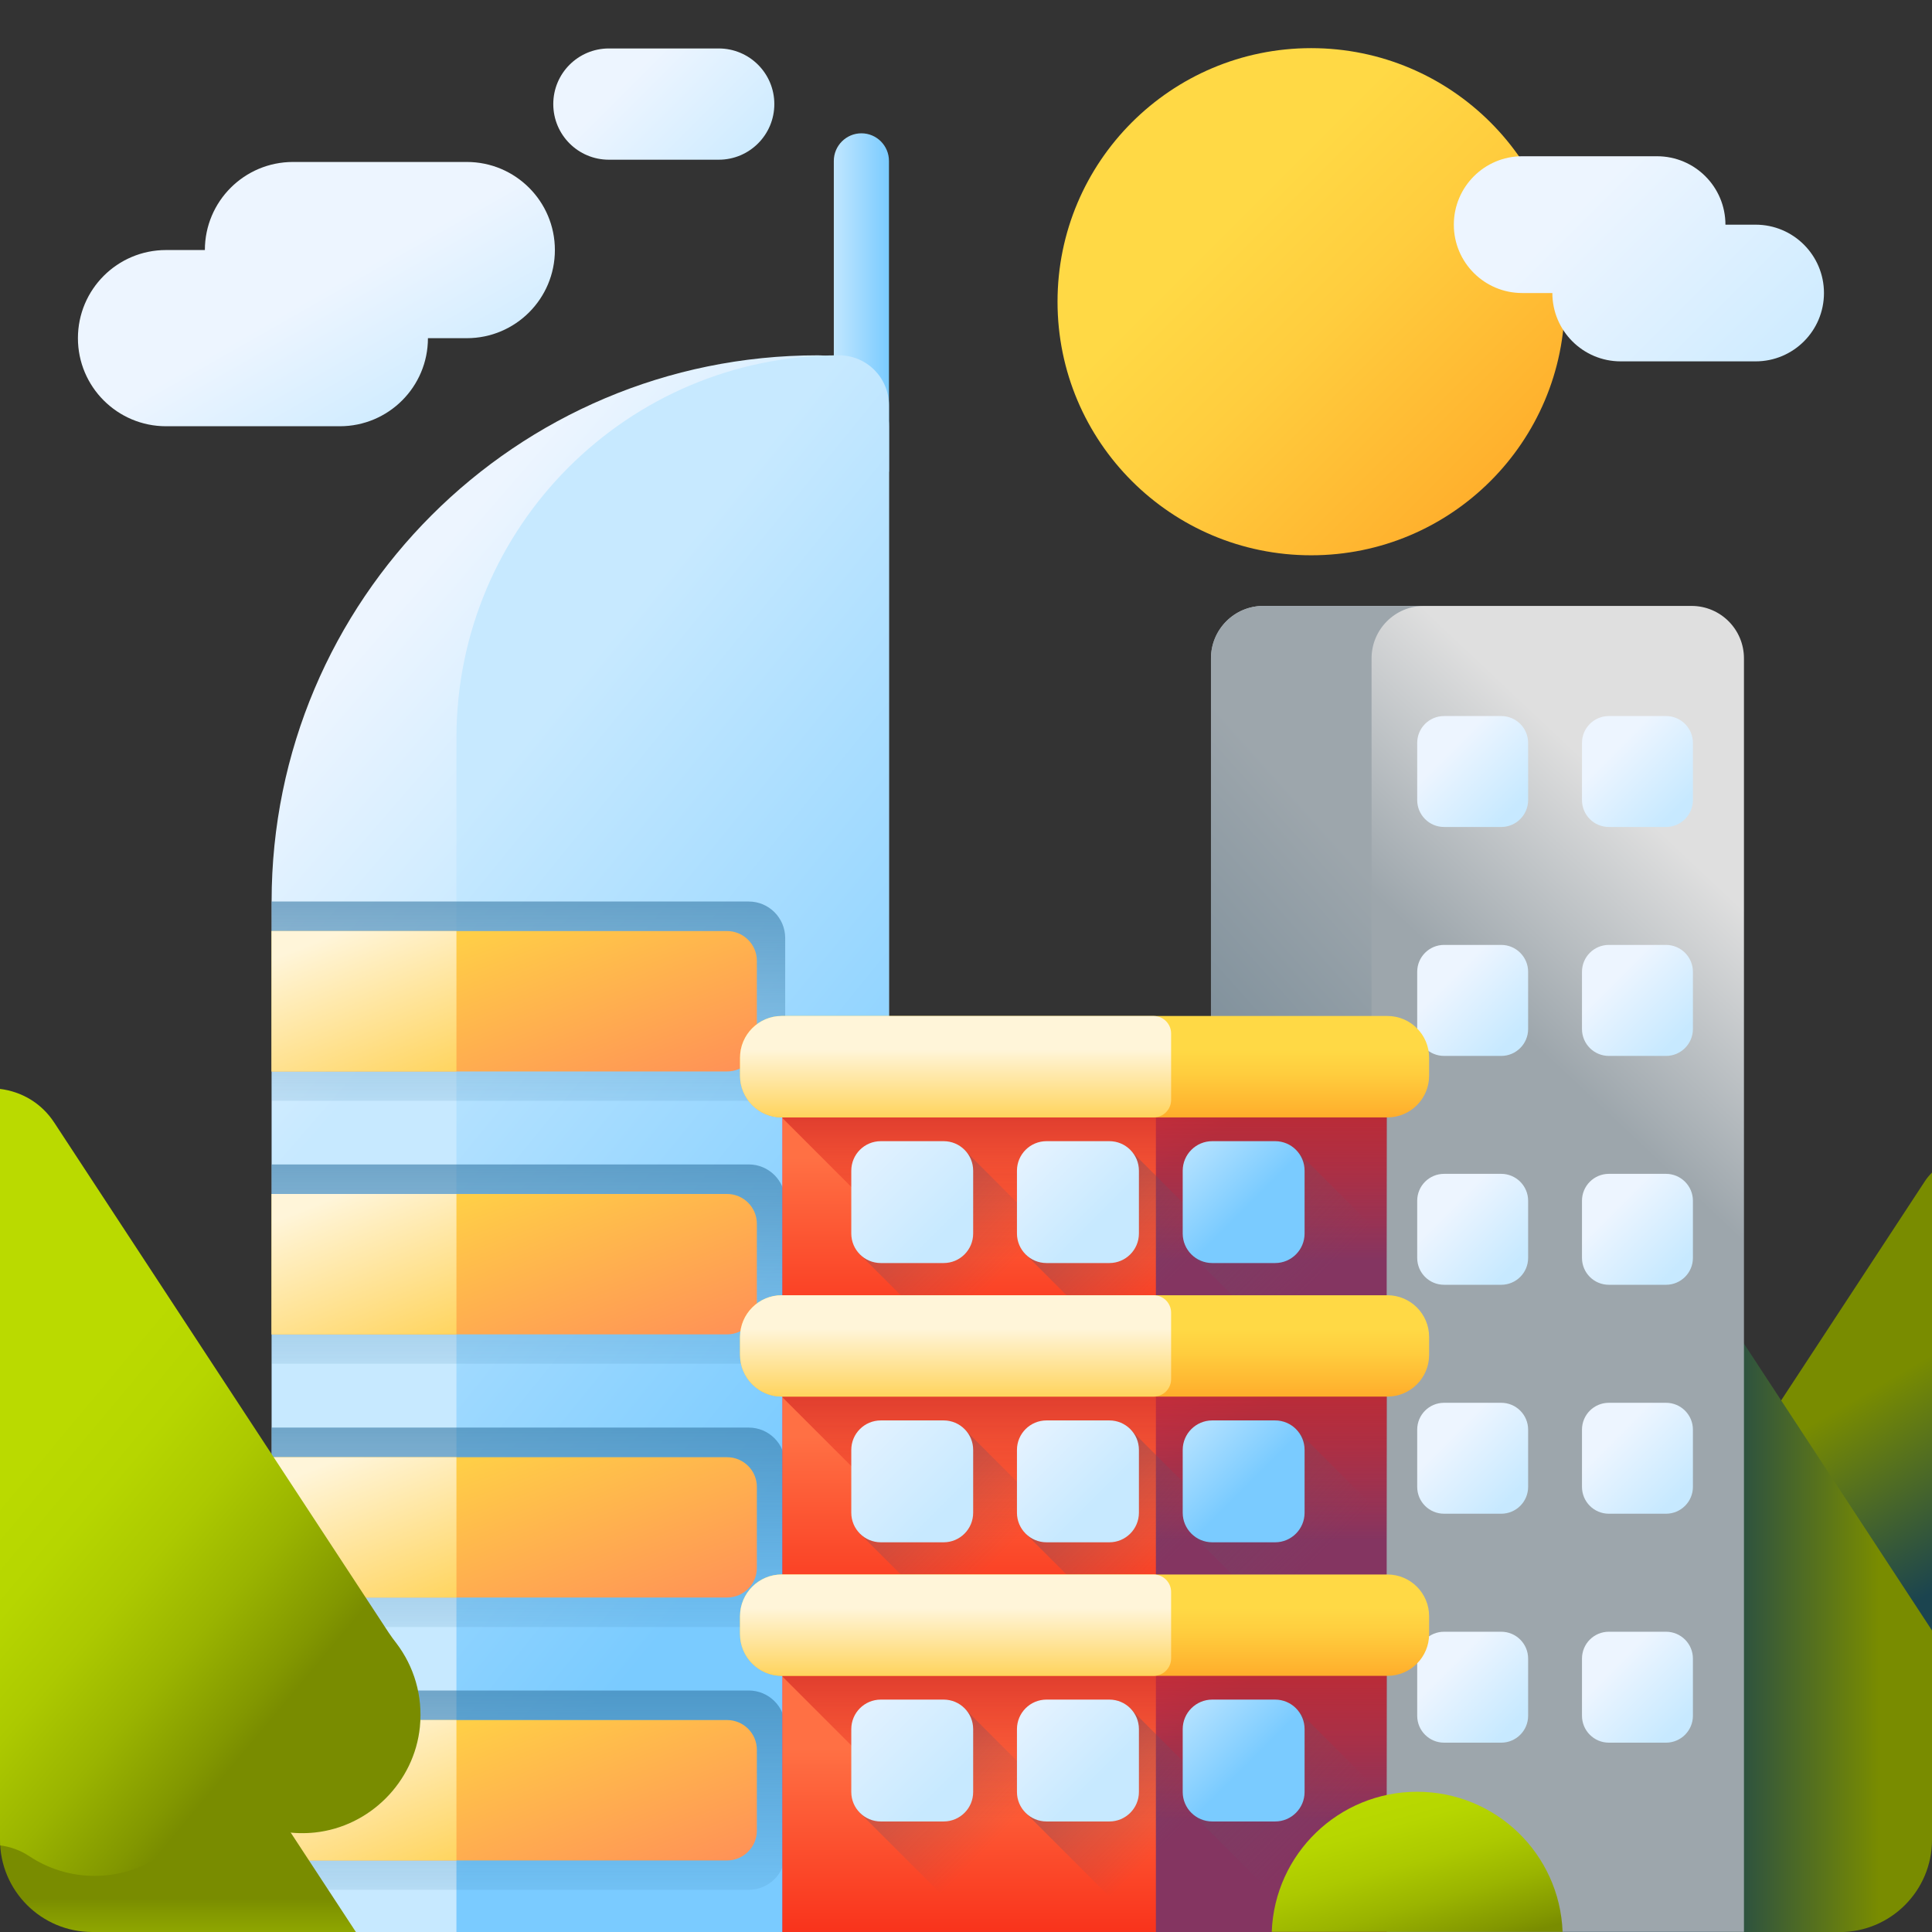 <svg width="24" height="24" viewBox="0 0 24 24" fill="none" xmlns="http://www.w3.org/2000/svg">
<rect x="0" y="0" width="24" height="24" fill="#333333" stroke="none"/>
<g clip-path="url(#clip0_4445_30176)">
<path d="M24 21.172V14.566C23.967 14.599 23.936 14.635 23.91 14.676L21.061 19.02L20.896 19.26C20.756 19.456 20.682 19.702 20.709 19.967C20.757 20.449 21.146 20.84 21.628 20.891C21.81 20.911 21.984 20.882 22.139 20.817C22.372 20.72 22.641 20.779 22.817 20.96C23.005 21.152 23.267 21.271 23.557 21.271C23.715 21.271 23.866 21.236 24 21.172Z" fill="url(#paint0_linear_4445_30176)"/>
<path d="M24 22.854V20.254L21.405 16.296C21.072 15.787 20.325 15.787 19.991 16.296L16.37 21.82L16.16 22.125C15.982 22.374 15.888 22.688 15.922 23.024C15.963 23.432 16.195 23.788 16.526 24.001H22.855C23.488 24 24 23.487 24 22.854Z" fill="url(#paint1_linear_4445_30176)"/>
<path d="M16.288 6.898C18.028 6.898 19.438 5.488 19.438 3.748C19.438 2.008 18.028 0.598 16.288 0.598C14.548 0.598 13.137 2.008 13.137 3.748C13.137 5.488 14.548 6.898 16.288 6.898Z" fill="url(#paint2_linear_4445_30176)"/>
<path d="M5.799 4.201H5.316C5.316 4.805 4.826 5.295 4.221 5.295H2.063C1.458 5.295 0.968 4.805 0.968 4.201C0.968 3.596 1.458 3.106 2.063 3.106H2.545C2.545 2.502 3.035 2.012 3.64 2.012H5.799C6.403 2.012 6.893 2.502 6.893 3.106C6.893 3.711 6.403 4.201 5.799 4.201Z" fill="url(#paint3_linear_4445_30176)"/>
<path d="M8.928 1.984H7.564C7.182 1.984 6.873 1.675 6.873 1.293C6.873 0.911 7.182 0.602 7.564 0.602H8.928C9.31 0.602 9.619 0.911 9.619 1.293C9.619 1.675 9.31 1.984 8.928 1.984Z" fill="url(#paint4_linear_4445_30176)"/>
<path d="M11.043 5.86H10.358V1.999C10.358 1.81 10.512 1.656 10.701 1.656C10.89 1.656 11.043 1.81 11.043 1.999V5.86Z" fill="url(#paint5_linear_4445_30176)"/>
<path d="M11.043 24.001H3.374V11.198C3.374 7.451 6.411 4.414 10.158 4.414C10.647 4.414 11.043 4.81 11.043 5.299V24.001Z" fill="url(#paint6_linear_4445_30176)"/>
<path d="M11.043 24.001H5.67V9.167C5.67 6.542 7.798 4.414 10.423 4.414C10.766 4.414 11.043 4.692 11.043 5.034V24.001Z" fill="url(#paint7_linear_4445_30176)"/>
<path d="M9.301 23.476H3.374V21H9.301C9.551 21 9.754 21.203 9.754 21.453V23.023C9.754 23.273 9.551 23.476 9.301 23.476Z" fill="url(#paint8_linear_4445_30176)"/>
<path d="M9.032 23.111H3.374V21.367H9.032C9.236 21.367 9.402 21.533 9.402 21.737V22.741C9.402 22.945 9.236 23.111 9.032 23.111Z" fill="url(#paint9_linear_4445_30176)"/>
<path d="M3.374 21.367H5.67V23.111H3.374V21.367Z" fill="url(#paint10_linear_4445_30176)"/>
<path d="M9.301 20.211H3.374V17.734H9.301C9.551 17.734 9.754 17.937 9.754 18.188V19.757C9.754 20.008 9.551 20.211 9.301 20.211Z" fill="url(#paint11_linear_4445_30176)"/>
<path d="M9.032 19.845H3.374V18.102H9.032C9.236 18.102 9.402 18.267 9.402 18.471V19.476C9.402 19.68 9.236 19.845 9.032 19.845Z" fill="url(#paint12_linear_4445_30176)"/>
<path d="M3.374 18.102H5.67V19.845H3.374V18.102Z" fill="url(#paint13_linear_4445_30176)"/>
<path d="M9.301 16.941H3.374V14.465H9.301C9.551 14.465 9.754 14.668 9.754 14.918V16.488C9.754 16.738 9.551 16.941 9.301 16.941Z" fill="url(#paint14_linear_4445_30176)"/>
<path d="M9.032 16.576H3.374V14.832H9.032C9.236 14.832 9.402 14.998 9.402 15.202V16.206C9.402 16.41 9.236 16.576 9.032 16.576Z" fill="url(#paint15_linear_4445_30176)"/>
<path d="M3.374 14.832H5.67V16.576H3.374V14.832Z" fill="url(#paint16_linear_4445_30176)"/>
<path d="M9.301 13.675H3.374V11.199H9.301C9.551 11.199 9.754 11.402 9.754 11.653V13.222C9.754 13.473 9.551 13.675 9.301 13.675Z" fill="url(#paint17_linear_4445_30176)"/>
<path d="M9.032 13.31H3.374V11.566H9.032C9.236 11.566 9.402 11.732 9.402 11.936V12.94C9.402 13.145 9.236 13.31 9.032 13.31Z" fill="url(#paint18_linear_4445_30176)"/>
<path d="M3.374 11.566H5.67V13.31H3.374V11.566Z" fill="url(#paint19_linear_4445_30176)"/>
<path d="M15.043 23.998H21.664V8.178C21.664 7.819 21.373 7.527 21.013 7.527H15.694C15.334 7.527 15.043 7.819 15.043 8.178V23.998H15.043Z" fill="url(#paint20_linear_4445_30176)"/>
<path d="M17.939 8.895H18.649C18.833 8.895 18.983 9.044 18.983 9.229V9.939C18.983 10.123 18.833 10.273 18.649 10.273H17.939C17.754 10.273 17.605 10.123 17.605 9.939V9.229C17.605 9.044 17.754 8.895 17.939 8.895Z" fill="url(#paint21_linear_4445_30176)"/>
<path d="M19.986 8.895H20.696C20.88 8.895 21.03 9.044 21.03 9.229V9.939C21.03 10.123 20.88 10.273 20.696 10.273H19.986C19.801 10.273 19.652 10.123 19.652 9.939V9.229C19.652 9.044 19.801 8.895 19.986 8.895Z" fill="url(#paint22_linear_4445_30176)"/>
<path d="M17.939 11.738H18.649C18.833 11.738 18.983 11.888 18.983 12.072V12.783C18.983 12.967 18.833 13.117 18.649 13.117H17.939C17.754 13.117 17.605 12.967 17.605 12.783V12.072C17.605 11.888 17.754 11.738 17.939 11.738Z" fill="url(#paint23_linear_4445_30176)"/>
<path d="M19.986 11.738H20.696C20.88 11.738 21.03 11.888 21.03 12.072V12.783C21.03 12.967 20.88 13.117 20.696 13.117H19.986C19.801 13.117 19.652 12.967 19.652 12.783V12.072C19.652 11.888 19.801 11.738 19.986 11.738Z" fill="url(#paint24_linear_4445_30176)"/>
<path d="M17.939 14.582H18.649C18.833 14.582 18.983 14.732 18.983 14.916V15.626C18.983 15.811 18.833 15.96 18.649 15.96H17.939C17.754 15.96 17.605 15.811 17.605 15.626V14.916C17.605 14.732 17.754 14.582 17.939 14.582Z" fill="url(#paint25_linear_4445_30176)"/>
<path d="M19.986 14.582H20.696C20.88 14.582 21.03 14.732 21.03 14.916V15.626C21.03 15.811 20.88 15.96 20.696 15.96H19.986C19.801 15.96 19.652 15.811 19.652 15.626V14.916C19.652 14.732 19.801 14.582 19.986 14.582Z" fill="url(#paint26_linear_4445_30176)"/>
<path d="M17.939 17.426H18.649C18.833 17.426 18.983 17.575 18.983 17.76V18.47C18.983 18.655 18.833 18.804 18.649 18.804H17.939C17.754 18.804 17.605 18.655 17.605 18.47V17.76C17.605 17.575 17.754 17.426 17.939 17.426Z" fill="url(#paint27_linear_4445_30176)"/>
<path d="M19.986 17.426H20.696C20.88 17.426 21.03 17.575 21.03 17.76V18.47C21.03 18.655 20.88 18.804 20.696 18.804H19.986C19.801 18.804 19.652 18.655 19.652 18.47V17.76C19.652 17.575 19.801 17.426 19.986 17.426Z" fill="url(#paint28_linear_4445_30176)"/>
<path d="M17.939 20.27H18.649C18.833 20.27 18.983 20.419 18.983 20.604V21.314C18.983 21.498 18.833 21.648 18.649 21.648H17.939C17.754 21.648 17.605 21.498 17.605 21.314V20.604C17.605 20.419 17.754 20.27 17.939 20.27Z" fill="url(#paint29_linear_4445_30176)"/>
<path d="M19.986 20.27H20.696C20.88 20.27 21.03 20.419 21.03 20.604V21.314C21.03 21.498 20.88 21.648 20.696 21.648H19.986C19.801 21.648 19.652 21.498 19.652 21.314V20.604C19.652 20.419 19.801 20.27 19.986 20.27Z" fill="url(#paint30_linear_4445_30176)"/>
<path d="M15.694 7.527H17.689C17.329 7.527 17.038 7.819 17.038 8.179V23.998H15.043V8.179C15.043 7.819 15.334 7.527 15.694 7.527Z" fill="url(#paint31_linear_4445_30176)"/>
<path d="M9.72 13.25H17.226V16.654H9.72V13.25Z" fill="url(#paint32_linear_4445_30176)"/>
<path d="M9.72 13.25H14.359V16.654H9.72V13.25Z" fill="url(#paint33_linear_4445_30176)"/>
<path d="M9.72 13.25V13.889L12.485 16.654H17.226V13.25H9.72Z" fill="url(#paint34_linear_4445_30176)"/>
<path d="M17.235 13.881H9.711C9.425 13.881 9.193 13.649 9.193 13.363V13.139C9.193 12.853 9.425 12.621 9.711 12.621H17.235C17.521 12.621 17.753 12.853 17.753 13.139V13.363C17.753 13.649 17.521 13.881 17.235 13.881Z" fill="url(#paint35_linear_4445_30176)"/>
<path d="M11.996 14.301C11.929 14.225 11.831 14.203 11.722 14.203H10.942C10.739 14.203 10.601 14.342 10.601 14.544V15.325C10.601 15.434 10.623 15.531 10.698 15.598L11.632 16.532C11.699 16.608 11.797 16.655 11.906 16.655H12.686C12.889 16.655 13.053 16.491 13.053 16.288V15.508C13.053 15.399 13.005 15.302 12.93 15.235L11.996 14.301Z" fill="url(#paint36_linear_4445_30176)"/>
<path d="M11.722 14.176H10.942C10.739 14.176 10.575 14.34 10.575 14.543V15.323C10.575 15.526 10.739 15.69 10.942 15.69H11.722C11.925 15.69 12.089 15.526 12.089 15.323V14.543C12.089 14.34 11.925 14.176 11.722 14.176Z" fill="url(#paint37_linear_4445_30176)"/>
<path d="M14.054 14.301C13.987 14.225 13.89 14.203 13.781 14.203H13.001C12.798 14.203 12.659 14.342 12.659 14.544V15.325C12.659 15.434 12.681 15.531 12.757 15.598L13.691 16.532C13.758 16.608 13.855 16.655 13.964 16.655H14.745C14.947 16.655 15.111 16.491 15.111 16.288V15.508C15.111 15.399 15.064 15.302 14.989 15.235L14.054 14.301Z" fill="url(#paint38_linear_4445_30176)"/>
<path d="M13.781 15.69H13C12.798 15.69 12.633 15.526 12.633 15.323V14.543C12.633 14.34 12.798 14.176 13 14.176H13.781C13.983 14.176 14.148 14.34 14.148 14.543V15.323C14.148 15.526 13.983 15.69 13.781 15.69Z" fill="url(#paint39_linear_4445_30176)"/>
<path d="M16.113 14.301C16.046 14.225 15.949 14.203 15.84 14.203H15.059C14.857 14.203 14.718 14.342 14.718 14.544V15.325C14.718 15.434 14.74 15.531 14.816 15.598L15.749 16.532C15.817 16.608 15.914 16.655 16.023 16.655H16.803C17.006 16.655 17.17 16.491 17.17 16.288V15.508C17.17 15.399 17.123 15.302 17.047 15.235L16.113 14.301Z" fill="url(#paint40_linear_4445_30176)"/>
<path d="M15.84 15.69H15.059C14.857 15.69 14.692 15.526 14.692 15.323V14.543C14.692 14.34 14.857 14.176 15.059 14.176H15.84C16.042 14.176 16.206 14.34 16.206 14.543V15.323C16.206 15.526 16.042 15.69 15.84 15.69Z" fill="url(#paint41_linear_4445_30176)"/>
<path d="M9.72 16.719H17.226V20.122H9.72V16.719Z" fill="url(#paint42_linear_4445_30176)"/>
<path d="M9.72 16.719H14.359V20.122H9.72V16.719Z" fill="url(#paint43_linear_4445_30176)"/>
<path d="M9.72 16.719V17.358L12.485 20.122H17.226V16.719H9.72Z" fill="url(#paint44_linear_4445_30176)"/>
<path d="M17.235 17.349H9.711C9.425 17.349 9.193 17.117 9.193 16.831V16.608C9.193 16.322 9.425 16.09 9.711 16.09H17.235C17.521 16.09 17.753 16.322 17.753 16.608V16.831C17.753 17.117 17.521 17.349 17.235 17.349Z" fill="url(#paint45_linear_4445_30176)"/>
<path d="M11.996 17.769C11.929 17.694 11.831 17.672 11.722 17.672H10.942C10.739 17.672 10.601 17.811 10.601 18.013V18.794C10.601 18.902 10.623 19 10.698 19.067L11.632 20.001C11.699 20.076 11.797 20.124 11.906 20.124H12.686C12.889 20.124 13.053 19.96 13.053 19.757V18.977C13.053 18.868 13.005 18.771 12.93 18.703L11.996 17.769Z" fill="url(#paint46_linear_4445_30176)"/>
<path d="M11.722 17.645H10.942C10.739 17.645 10.575 17.809 10.575 18.011V18.792C10.575 18.994 10.739 19.159 10.942 19.159H11.722C11.925 19.159 12.089 18.994 12.089 18.792V18.011C12.089 17.809 11.925 17.645 11.722 17.645Z" fill="url(#paint47_linear_4445_30176)"/>
<path d="M14.054 17.769C13.987 17.694 13.89 17.672 13.781 17.672H13.001C12.798 17.672 12.659 17.811 12.659 18.013V18.794C12.659 18.902 12.681 19 12.757 19.067L13.691 20.001C13.758 20.076 13.855 20.124 13.964 20.124H14.745C14.947 20.124 15.111 19.96 15.111 19.757V18.977C15.111 18.868 15.064 18.771 14.989 18.703L14.054 17.769Z" fill="url(#paint48_linear_4445_30176)"/>
<path d="M13.781 19.159H13C12.798 19.159 12.633 18.994 12.633 18.792V18.011C12.633 17.809 12.798 17.645 13 17.645H13.781C13.983 17.645 14.148 17.809 14.148 18.011V18.792C14.148 18.994 13.983 19.159 13.781 19.159Z" fill="url(#paint49_linear_4445_30176)"/>
<path d="M16.113 17.769C16.046 17.694 15.949 17.672 15.84 17.672H15.059C14.857 17.672 14.718 17.811 14.718 18.013V18.794C14.718 18.902 14.74 19 14.816 19.067L15.749 20.001C15.817 20.076 15.914 20.124 16.023 20.124H16.803C17.006 20.124 17.17 19.96 17.17 19.757V18.977C17.17 18.868 17.123 18.771 17.047 18.703L16.113 17.769Z" fill="url(#paint50_linear_4445_30176)"/>
<path d="M15.84 19.159H15.059C14.857 19.159 14.692 18.994 14.692 18.792V18.011C14.692 17.809 14.857 17.645 15.059 17.645H15.84C16.042 17.645 16.206 17.809 16.206 18.011V18.792C16.206 18.994 16.042 19.159 15.84 19.159Z" fill="url(#paint51_linear_4445_30176)"/>
<path d="M9.72 20.188H17.226V24H9.72V20.188Z" fill="url(#paint52_linear_4445_30176)"/>
<path d="M9.72 20.598H14.359V24.001H9.72V20.598Z" fill="url(#paint53_linear_4445_30176)"/>
<path d="M9.72 20.188V20.827L12.485 23.591H17.226V20.188H9.72Z" fill="url(#paint54_linear_4445_30176)"/>
<path d="M17.235 20.818H9.711C9.425 20.818 9.193 20.586 9.193 20.3V20.077C9.193 19.791 9.425 19.559 9.711 19.559H17.235C17.521 19.559 17.753 19.791 17.753 20.077V20.3C17.753 20.586 17.521 20.818 17.235 20.818Z" fill="url(#paint55_linear_4445_30176)"/>
<path d="M11.996 21.238C11.929 21.163 11.831 21.141 11.722 21.141H10.942C10.739 21.141 10.601 21.279 10.601 21.482V22.262C10.601 22.371 10.623 22.469 10.698 22.536L11.632 23.47C11.699 23.545 11.797 23.593 11.906 23.593H12.686C12.889 23.593 13.053 23.429 13.053 23.226V22.446C13.053 22.337 13.005 22.239 12.93 22.172L11.996 21.238Z" fill="url(#paint56_linear_4445_30176)"/>
<path d="M11.722 21.113H10.942C10.739 21.113 10.575 21.277 10.575 21.48V22.261C10.575 22.463 10.739 22.627 10.942 22.627H11.722C11.925 22.627 12.089 22.463 12.089 22.261V21.48C12.089 21.277 11.925 21.113 11.722 21.113Z" fill="url(#paint57_linear_4445_30176)"/>
<path d="M14.054 21.238C13.987 21.163 13.89 21.141 13.781 21.141H13.001C12.798 21.141 12.659 21.279 12.659 21.482V22.262C12.659 22.371 12.681 22.469 12.757 22.536L13.691 23.47C13.758 23.545 13.855 23.593 13.964 23.593H14.745C14.947 23.593 15.111 23.429 15.111 23.226V22.446C15.111 22.337 15.064 22.239 14.989 22.172L14.054 21.238Z" fill="url(#paint58_linear_4445_30176)"/>
<path d="M13.781 22.627H13C12.798 22.627 12.633 22.463 12.633 22.261V21.48C12.633 21.277 12.798 21.113 13 21.113H13.781C13.983 21.113 14.148 21.277 14.148 21.48V22.261C14.148 22.463 13.983 22.627 13.781 22.627Z" fill="url(#paint59_linear_4445_30176)"/>
<path d="M16.113 21.238C16.046 21.163 15.949 21.141 15.84 21.141H15.059C14.857 21.141 14.718 21.279 14.718 21.482V22.262C14.718 22.371 14.74 22.469 14.816 22.536L15.749 23.47C15.817 23.545 15.914 23.593 16.023 23.593H16.803C17.006 23.593 17.17 23.429 17.17 23.226V22.446C17.17 22.337 17.123 22.239 17.047 22.172L16.113 21.238Z" fill="url(#paint60_linear_4445_30176)"/>
<path d="M15.84 22.627H15.059C14.857 22.627 14.692 22.463 14.692 22.261V21.48C14.692 21.277 14.857 21.113 15.059 21.113H15.84C16.042 21.113 16.206 21.277 16.206 21.48V22.261C16.206 22.463 16.042 22.627 15.84 22.627Z" fill="url(#paint61_linear_4445_30176)"/>
<path d="M14.331 13.881H9.711C9.425 13.881 9.193 13.649 9.193 13.363V13.139C9.193 12.853 9.425 12.621 9.711 12.621H14.331C14.451 12.621 14.548 12.719 14.548 12.839V13.663C14.548 13.783 14.451 13.881 14.331 13.881Z" fill="url(#paint62_linear_4445_30176)"/>
<path d="M14.331 20.818H9.711C9.425 20.818 9.193 20.586 9.193 20.3V20.077C9.193 19.791 9.425 19.559 9.711 19.559H14.331C14.451 19.559 14.548 19.656 14.548 19.776V20.601C14.548 20.721 14.451 20.818 14.331 20.818Z" fill="url(#paint63_linear_4445_30176)"/>
<path d="M14.331 17.349H9.711C9.425 17.349 9.193 17.117 9.193 16.831V16.608C9.193 16.322 9.425 16.09 9.711 16.09H14.331C14.451 16.09 14.548 16.187 14.548 16.307V17.132C14.548 17.252 14.451 17.349 14.331 17.349Z" fill="url(#paint64_linear_4445_30176)"/>
<path d="M0 17.867V22.854C0 23.487 0.513 24 1.146 24H4.421L0.675 18.286C0.513 18.038 0.262 17.898 0 17.867Z" fill="url(#paint65_linear_4445_30176)"/>
<path d="M4.829 20.282L0.675 13.947C0.513 13.698 0.262 13.559 0 13.527V22.853C0 22.877 0.001 22.9 0.002 22.924C0.13 22.941 0.254 22.985 0.365 23.059C0.597 23.213 0.876 23.303 1.175 23.303C1.587 23.303 1.958 23.133 2.225 22.861C2.475 22.605 2.856 22.52 3.186 22.659C3.406 22.751 3.653 22.791 3.912 22.764C4.595 22.691 5.147 22.136 5.216 21.453C5.255 21.061 5.14 20.698 4.925 20.414C4.892 20.371 4.859 20.328 4.829 20.282Z" fill="url(#paint66_linear_4445_30176)"/>
<path d="M21.809 2.791H21.434C21.434 2.322 21.054 1.941 20.584 1.941H18.909C18.44 1.941 18.06 2.322 18.06 2.791C18.06 3.26 18.44 3.64 18.909 3.64H19.284C19.284 4.109 19.664 4.489 20.133 4.489H21.809C22.278 4.489 22.658 4.109 22.658 3.64C22.658 3.171 22.278 2.791 21.809 2.791Z" fill="url(#paint67_linear_4445_30176)"/>
<path d="M19.411 23.998H15.798C15.834 23.03 16.629 22.258 17.604 22.258C18.58 22.258 19.375 23.03 19.411 23.998Z" fill="url(#paint68_linear_4445_30176)"/>
</g>
<defs>
<linearGradient id="paint0_linear_4445_30176" x1="22.537" y1="17.672" x2="23.82" y2="19.888" gradientUnits="userSpaceOnUse">
<stop stop-color="#798C00"/>
<stop offset="1" stop-color="#1B444F"/>
</linearGradient>
<linearGradient id="paint1_linear_4445_30176" x1="23.341" y1="19.957" x2="21.235" y2="19.957" gradientUnits="userSpaceOnUse">
<stop stop-color="#798C00"/>
<stop offset="1" stop-color="#1B444F"/>
</linearGradient>
<linearGradient id="paint2_linear_4445_30176" x1="15.284" y1="2.744" x2="19.278" y2="6.739" gradientUnits="userSpaceOnUse">
<stop stop-color="#FFD945"/>
<stop offset="0.304" stop-color="#FFCD3E"/>
<stop offset="0.856" stop-color="#FFAD2B"/>
<stop offset="1" stop-color="#FFA325"/>
</linearGradient>
<linearGradient id="paint3_linear_4445_30176" x1="3.931" y1="3.655" x2="5.092" y2="5.694" gradientUnits="userSpaceOnUse">
<stop stop-color="#EDF5FF"/>
<stop offset="1" stop-color="#C7E9FF"/>
</linearGradient>
<linearGradient id="paint4_linear_4445_30176" x1="7.872" y1="0.919" x2="9.36" y2="2.407" gradientUnits="userSpaceOnUse">
<stop stop-color="#EDF5FF"/>
<stop offset="1" stop-color="#C7E9FF"/>
</linearGradient>
<linearGradient id="paint5_linear_4445_30176" x1="10.296" y1="3.758" x2="11.049" y2="3.758" gradientUnits="userSpaceOnUse">
<stop stop-color="#C7E9FF"/>
<stop offset="1" stop-color="#7ACBFF"/>
</linearGradient>
<linearGradient id="paint6_linear_4445_30176" x1="2.436" y1="10.316" x2="5.17" y2="12.683" gradientUnits="userSpaceOnUse">
<stop stop-color="#EDF5FF"/>
<stop offset="1" stop-color="#C7E9FF"/>
</linearGradient>
<linearGradient id="paint7_linear_4445_30176" x1="4.724" y1="11.413" x2="11.193" y2="16.679" gradientUnits="userSpaceOnUse">
<stop stop-color="#C7E9FF"/>
<stop offset="1" stop-color="#7ACBFF"/>
</linearGradient>
<linearGradient id="paint8_linear_4445_30176" x1="6.564" y1="24.116" x2="6.564" y2="18.65" gradientUnits="userSpaceOnUse">
<stop stop-color="#2F73A0" stop-opacity="0"/>
<stop offset="1" stop-color="#2F73A0"/>
</linearGradient>
<linearGradient id="paint9_linear_4445_30176" x1="6.001" y1="21.352" x2="6.938" y2="23.867" gradientUnits="userSpaceOnUse">
<stop stop-color="#FFCE47"/>
<stop offset="1" stop-color="#FF9356"/>
</linearGradient>
<linearGradient id="paint10_linear_4445_30176" x1="4.189" y1="21.391" x2="5.128" y2="23.784" gradientUnits="userSpaceOnUse">
<stop stop-color="#FFF5D9"/>
<stop offset="1" stop-color="#FFCE47"/>
</linearGradient>
<linearGradient id="paint11_linear_4445_30176" x1="6.564" y1="20.851" x2="6.564" y2="15.385" gradientUnits="userSpaceOnUse">
<stop stop-color="#2F73A0" stop-opacity="0"/>
<stop offset="1" stop-color="#2F73A0"/>
</linearGradient>
<linearGradient id="paint12_linear_4445_30176" x1="6.001" y1="18.086" x2="6.938" y2="20.601" gradientUnits="userSpaceOnUse">
<stop stop-color="#FFCE47"/>
<stop offset="1" stop-color="#FF9356"/>
</linearGradient>
<linearGradient id="paint13_linear_4445_30176" x1="4.189" y1="18.126" x2="5.128" y2="20.519" gradientUnits="userSpaceOnUse">
<stop stop-color="#FFF5D9"/>
<stop offset="1" stop-color="#FFCE47"/>
</linearGradient>
<linearGradient id="paint14_linear_4445_30176" x1="6.564" y1="17.581" x2="6.564" y2="12.115" gradientUnits="userSpaceOnUse">
<stop stop-color="#2F73A0" stop-opacity="0"/>
<stop offset="1" stop-color="#2F73A0"/>
</linearGradient>
<linearGradient id="paint15_linear_4445_30176" x1="6.001" y1="14.817" x2="6.938" y2="17.332" gradientUnits="userSpaceOnUse">
<stop stop-color="#FFCE47"/>
<stop offset="1" stop-color="#FF9356"/>
</linearGradient>
<linearGradient id="paint16_linear_4445_30176" x1="4.189" y1="14.856" x2="5.128" y2="17.249" gradientUnits="userSpaceOnUse">
<stop stop-color="#FFF5D9"/>
<stop offset="1" stop-color="#FFCE47"/>
</linearGradient>
<linearGradient id="paint17_linear_4445_30176" x1="6.564" y1="14.315" x2="6.564" y2="8.85" gradientUnits="userSpaceOnUse">
<stop stop-color="#2F73A0" stop-opacity="0"/>
<stop offset="1" stop-color="#2F73A0"/>
</linearGradient>
<linearGradient id="paint18_linear_4445_30176" x1="6.001" y1="11.551" x2="6.938" y2="14.066" gradientUnits="userSpaceOnUse">
<stop stop-color="#FFCE47"/>
<stop offset="1" stop-color="#FF9356"/>
</linearGradient>
<linearGradient id="paint19_linear_4445_30176" x1="4.189" y1="11.591" x2="5.128" y2="13.984" gradientUnits="userSpaceOnUse">
<stop stop-color="#FFF5D9"/>
<stop offset="1" stop-color="#FFCE47"/>
</linearGradient>
<linearGradient id="paint20_linear_4445_30176" x1="22.238" y1="11.839" x2="20.167" y2="14.035" gradientUnits="userSpaceOnUse">
<stop stop-color="#DFDFDF"/>
<stop offset="1" stop-color="#9DA6AC"/>
</linearGradient>
<linearGradient id="paint21_linear_4445_30176" x1="18.018" y1="9.308" x2="18.78" y2="10.07" gradientUnits="userSpaceOnUse">
<stop stop-color="#EDF5FF"/>
<stop offset="1" stop-color="#C7E9FF"/>
</linearGradient>
<linearGradient id="paint22_linear_4445_30176" x1="20.065" y1="9.308" x2="20.827" y2="10.07" gradientUnits="userSpaceOnUse">
<stop stop-color="#EDF5FF"/>
<stop offset="1" stop-color="#C7E9FF"/>
</linearGradient>
<linearGradient id="paint23_linear_4445_30176" x1="18.018" y1="12.152" x2="18.78" y2="12.914" gradientUnits="userSpaceOnUse">
<stop stop-color="#EDF5FF"/>
<stop offset="1" stop-color="#C7E9FF"/>
</linearGradient>
<linearGradient id="paint24_linear_4445_30176" x1="20.065" y1="12.152" x2="20.827" y2="12.914" gradientUnits="userSpaceOnUse">
<stop stop-color="#EDF5FF"/>
<stop offset="1" stop-color="#C7E9FF"/>
</linearGradient>
<linearGradient id="paint25_linear_4445_30176" x1="18.018" y1="14.996" x2="18.78" y2="15.757" gradientUnits="userSpaceOnUse">
<stop stop-color="#EDF5FF"/>
<stop offset="1" stop-color="#C7E9FF"/>
</linearGradient>
<linearGradient id="paint26_linear_4445_30176" x1="20.065" y1="14.996" x2="20.827" y2="15.757" gradientUnits="userSpaceOnUse">
<stop stop-color="#EDF5FF"/>
<stop offset="1" stop-color="#C7E9FF"/>
</linearGradient>
<linearGradient id="paint27_linear_4445_30176" x1="18.018" y1="17.839" x2="18.78" y2="18.601" gradientUnits="userSpaceOnUse">
<stop stop-color="#EDF5FF"/>
<stop offset="1" stop-color="#C7E9FF"/>
</linearGradient>
<linearGradient id="paint28_linear_4445_30176" x1="20.065" y1="17.839" x2="20.827" y2="18.601" gradientUnits="userSpaceOnUse">
<stop stop-color="#EDF5FF"/>
<stop offset="1" stop-color="#C7E9FF"/>
</linearGradient>
<linearGradient id="paint29_linear_4445_30176" x1="18.018" y1="20.683" x2="18.78" y2="21.445" gradientUnits="userSpaceOnUse">
<stop stop-color="#EDF5FF"/>
<stop offset="1" stop-color="#C7E9FF"/>
</linearGradient>
<linearGradient id="paint30_linear_4445_30176" x1="20.065" y1="20.683" x2="20.827" y2="21.445" gradientUnits="userSpaceOnUse">
<stop stop-color="#EDF5FF"/>
<stop offset="1" stop-color="#C7E9FF"/>
</linearGradient>
<linearGradient id="paint31_linear_4445_30176" x1="19.084" y1="13.222" x2="14.346" y2="17.457" gradientUnits="userSpaceOnUse">
<stop stop-color="#9DA6AC"/>
<stop offset="1" stop-color="#5A7587"/>
</linearGradient>
<linearGradient id="paint32_linear_4445_30176" x1="11.611" y1="12.397" x2="13.635" y2="15.174" gradientUnits="userSpaceOnUse">
<stop stop-color="#FF4181"/>
<stop offset="1" stop-color="#843561"/>
</linearGradient>
<linearGradient id="paint33_linear_4445_30176" x1="12.04" y1="14.377" x2="12.04" y2="17.069" gradientUnits="userSpaceOnUse">
<stop stop-color="#FF7044"/>
<stop offset="1" stop-color="#F82814"/>
</linearGradient>
<linearGradient id="paint34_linear_4445_30176" x1="13.473" y1="15.668" x2="13.473" y2="13.035" gradientUnits="userSpaceOnUse">
<stop stop-color="#F82814" stop-opacity="0"/>
<stop offset="1" stop-color="#C0272D"/>
</linearGradient>
<linearGradient id="paint35_linear_4445_30176" x1="13.473" y1="13.038" x2="13.473" y2="14.034" gradientUnits="userSpaceOnUse">
<stop stop-color="#FFD945"/>
<stop offset="0.304" stop-color="#FFCD3E"/>
<stop offset="0.856" stop-color="#FFAD2B"/>
<stop offset="1" stop-color="#FFA325"/>
</linearGradient>
<linearGradient id="paint36_linear_4445_30176" x1="12.343" y1="15.946" x2="9.403" y2="13.006" gradientUnits="userSpaceOnUse">
<stop stop-color="#6E566E" stop-opacity="0"/>
<stop offset="0.294" stop-color="#674D66" stop-opacity="0.294"/>
<stop offset="1" stop-color="#593B56"/>
</linearGradient>
<linearGradient id="paint37_linear_4445_30176" x1="10.275" y1="13.876" x2="11.724" y2="15.325" gradientUnits="userSpaceOnUse">
<stop stop-color="#EDF5FF"/>
<stop offset="1" stop-color="#C7E9FF"/>
</linearGradient>
<linearGradient id="paint38_linear_4445_30176" x1="14.445" y1="15.989" x2="11.821" y2="13.365" gradientUnits="userSpaceOnUse">
<stop stop-color="#6E566E" stop-opacity="0"/>
<stop offset="0.294" stop-color="#674D66" stop-opacity="0.294"/>
<stop offset="1" stop-color="#593B56"/>
</linearGradient>
<linearGradient id="paint39_linear_4445_30176" x1="12.517" y1="14.06" x2="13.636" y2="15.178" gradientUnits="userSpaceOnUse">
<stop stop-color="#EDF5FF"/>
<stop offset="1" stop-color="#C7E9FF"/>
</linearGradient>
<linearGradient id="paint40_linear_4445_30176" x1="16.378" y1="15.863" x2="13.149" y2="12.634" gradientUnits="userSpaceOnUse">
<stop stop-color="#6E566E" stop-opacity="0"/>
<stop offset="0.294" stop-color="#674D66" stop-opacity="0.294"/>
<stop offset="1" stop-color="#593B56"/>
</linearGradient>
<linearGradient id="paint41_linear_4445_30176" x1="14.562" y1="14.046" x2="15.501" y2="14.985" gradientUnits="userSpaceOnUse">
<stop stop-color="#C7E9FF"/>
<stop offset="1" stop-color="#7ACBFF"/>
</linearGradient>
<linearGradient id="paint42_linear_4445_30176" x1="11.515" y1="15.421" x2="13.727" y2="18.81" gradientUnits="userSpaceOnUse">
<stop stop-color="#FF4181"/>
<stop offset="1" stop-color="#843561"/>
</linearGradient>
<linearGradient id="paint43_linear_4445_30176" x1="12.04" y1="17.846" x2="12.04" y2="20.538" gradientUnits="userSpaceOnUse">
<stop stop-color="#FF7044"/>
<stop offset="1" stop-color="#F82814"/>
</linearGradient>
<linearGradient id="paint44_linear_4445_30176" x1="13.473" y1="19.137" x2="13.473" y2="16.504" gradientUnits="userSpaceOnUse">
<stop stop-color="#F82814" stop-opacity="0"/>
<stop offset="1" stop-color="#C0272D"/>
</linearGradient>
<linearGradient id="paint45_linear_4445_30176" x1="13.473" y1="16.507" x2="13.473" y2="17.503" gradientUnits="userSpaceOnUse">
<stop stop-color="#FFD945"/>
<stop offset="0.304" stop-color="#FFCD3E"/>
<stop offset="0.856" stop-color="#FFAD2B"/>
<stop offset="1" stop-color="#FFA325"/>
</linearGradient>
<linearGradient id="paint46_linear_4445_30176" x1="12.343" y1="19.414" x2="9.403" y2="16.475" gradientUnits="userSpaceOnUse">
<stop stop-color="#6E566E" stop-opacity="0"/>
<stop offset="0.294" stop-color="#674D66" stop-opacity="0.294"/>
<stop offset="1" stop-color="#593B56"/>
</linearGradient>
<linearGradient id="paint47_linear_4445_30176" x1="10.275" y1="17.344" x2="11.724" y2="18.793" gradientUnits="userSpaceOnUse">
<stop stop-color="#EDF5FF"/>
<stop offset="1" stop-color="#C7E9FF"/>
</linearGradient>
<linearGradient id="paint48_linear_4445_30176" x1="14.445" y1="19.458" x2="11.821" y2="16.834" gradientUnits="userSpaceOnUse">
<stop stop-color="#6E566E" stop-opacity="0"/>
<stop offset="0.294" stop-color="#674D66" stop-opacity="0.294"/>
<stop offset="1" stop-color="#593B56"/>
</linearGradient>
<linearGradient id="paint49_linear_4445_30176" x1="12.517" y1="17.528" x2="13.636" y2="18.647" gradientUnits="userSpaceOnUse">
<stop stop-color="#EDF5FF"/>
<stop offset="1" stop-color="#C7E9FF"/>
</linearGradient>
<linearGradient id="paint50_linear_4445_30176" x1="16.378" y1="19.332" x2="13.149" y2="16.103" gradientUnits="userSpaceOnUse">
<stop stop-color="#6E566E" stop-opacity="0"/>
<stop offset="0.294" stop-color="#674D66" stop-opacity="0.294"/>
<stop offset="1" stop-color="#593B56"/>
</linearGradient>
<linearGradient id="paint51_linear_4445_30176" x1="14.562" y1="17.514" x2="15.501" y2="18.453" gradientUnits="userSpaceOnUse">
<stop stop-color="#C7E9FF"/>
<stop offset="1" stop-color="#7ACBFF"/>
</linearGradient>
<linearGradient id="paint52_linear_4445_30176" x1="11.393" y1="19.393" x2="13.676" y2="22.357" gradientUnits="userSpaceOnUse">
<stop stop-color="#FF4181"/>
<stop offset="1" stop-color="#843561"/>
</linearGradient>
<linearGradient id="paint53_linear_4445_30176" x1="12.04" y1="21.725" x2="12.04" y2="24.417" gradientUnits="userSpaceOnUse">
<stop stop-color="#FF7044"/>
<stop offset="1" stop-color="#F82814"/>
</linearGradient>
<linearGradient id="paint54_linear_4445_30176" x1="13.473" y1="22.606" x2="13.473" y2="19.973" gradientUnits="userSpaceOnUse">
<stop stop-color="#F82814" stop-opacity="0"/>
<stop offset="1" stop-color="#C0272D"/>
</linearGradient>
<linearGradient id="paint55_linear_4445_30176" x1="13.473" y1="19.976" x2="13.473" y2="20.972" gradientUnits="userSpaceOnUse">
<stop stop-color="#FFD945"/>
<stop offset="0.304" stop-color="#FFCD3E"/>
<stop offset="0.856" stop-color="#FFAD2B"/>
<stop offset="1" stop-color="#FFA325"/>
</linearGradient>
<linearGradient id="paint56_linear_4445_30176" x1="12.343" y1="22.883" x2="9.403" y2="19.944" gradientUnits="userSpaceOnUse">
<stop stop-color="#6E566E" stop-opacity="0"/>
<stop offset="0.294" stop-color="#674D66" stop-opacity="0.294"/>
<stop offset="1" stop-color="#593B56"/>
</linearGradient>
<linearGradient id="paint57_linear_4445_30176" x1="10.275" y1="20.813" x2="11.724" y2="22.262" gradientUnits="userSpaceOnUse">
<stop stop-color="#EDF5FF"/>
<stop offset="1" stop-color="#C7E9FF"/>
</linearGradient>
<linearGradient id="paint58_linear_4445_30176" x1="14.445" y1="22.927" x2="11.821" y2="20.303" gradientUnits="userSpaceOnUse">
<stop stop-color="#6E566E" stop-opacity="0"/>
<stop offset="0.294" stop-color="#674D66" stop-opacity="0.294"/>
<stop offset="1" stop-color="#593B56"/>
</linearGradient>
<linearGradient id="paint59_linear_4445_30176" x1="12.517" y1="20.997" x2="13.636" y2="22.116" gradientUnits="userSpaceOnUse">
<stop stop-color="#EDF5FF"/>
<stop offset="1" stop-color="#C7E9FF"/>
</linearGradient>
<linearGradient id="paint60_linear_4445_30176" x1="16.378" y1="22.8" x2="13.149" y2="19.572" gradientUnits="userSpaceOnUse">
<stop stop-color="#6E566E" stop-opacity="0"/>
<stop offset="0.294" stop-color="#674D66" stop-opacity="0.294"/>
<stop offset="1" stop-color="#593B56"/>
</linearGradient>
<linearGradient id="paint61_linear_4445_30176" x1="14.562" y1="20.983" x2="15.501" y2="21.922" gradientUnits="userSpaceOnUse">
<stop stop-color="#C7E9FF"/>
<stop offset="1" stop-color="#7ACBFF"/>
</linearGradient>
<linearGradient id="paint62_linear_4445_30176" x1="11.871" y1="13.038" x2="11.871" y2="14.034" gradientUnits="userSpaceOnUse">
<stop stop-color="#FFF5D9"/>
<stop offset="1" stop-color="#FFCE47"/>
</linearGradient>
<linearGradient id="paint63_linear_4445_30176" x1="11.871" y1="19.976" x2="11.871" y2="20.972" gradientUnits="userSpaceOnUse">
<stop stop-color="#FFF5D9"/>
<stop offset="1" stop-color="#FFCE47"/>
</linearGradient>
<linearGradient id="paint64_linear_4445_30176" x1="11.871" y1="16.507" x2="11.871" y2="17.503" gradientUnits="userSpaceOnUse">
<stop stop-color="#FFF5D9"/>
<stop offset="1" stop-color="#FFCE47"/>
</linearGradient>
<linearGradient id="paint65_linear_4445_30176" x1="2.211" y1="25.692" x2="2.211" y2="23.584" gradientUnits="userSpaceOnUse">
<stop stop-color="#BADA00"/>
<stop offset="0.219" stop-color="#B6D600"/>
<stop offset="0.45" stop-color="#ACC900"/>
<stop offset="0.687" stop-color="#9AB400"/>
<stop offset="0.927" stop-color="#829700"/>
<stop offset="1" stop-color="#798C00"/>
</linearGradient>
<linearGradient id="paint66_linear_4445_30176" x1="0.222" y1="18.31" x2="3.582" y2="21.116" gradientUnits="userSpaceOnUse">
<stop stop-color="#BADA00"/>
<stop offset="0.219" stop-color="#B6D600"/>
<stop offset="0.45" stop-color="#ACC900"/>
<stop offset="0.687" stop-color="#9AB400"/>
<stop offset="0.927" stop-color="#829700"/>
<stop offset="1" stop-color="#798C00"/>
</linearGradient>
<linearGradient id="paint67_linear_4445_30176" x1="19.666" y1="2.522" x2="22.424" y2="5.28" gradientUnits="userSpaceOnUse">
<stop stop-color="#EDF5FF"/>
<stop offset="1" stop-color="#C7E9FF"/>
</linearGradient>
<linearGradient id="paint68_linear_4445_30176" x1="17.139" y1="22.212" x2="17.727" y2="24.353" gradientUnits="userSpaceOnUse">
<stop stop-color="#BADA00"/>
<stop offset="0.219" stop-color="#B6D600"/>
<stop offset="0.45" stop-color="#ACC900"/>
<stop offset="0.687" stop-color="#9AB400"/>
<stop offset="0.927" stop-color="#829700"/>
<stop offset="1" stop-color="#798C00"/>
</linearGradient>
<clipPath id="clip0_4445_30176">
<rect width="24" height="24" fill="white"/>
</clipPath>
</defs>
</svg>
